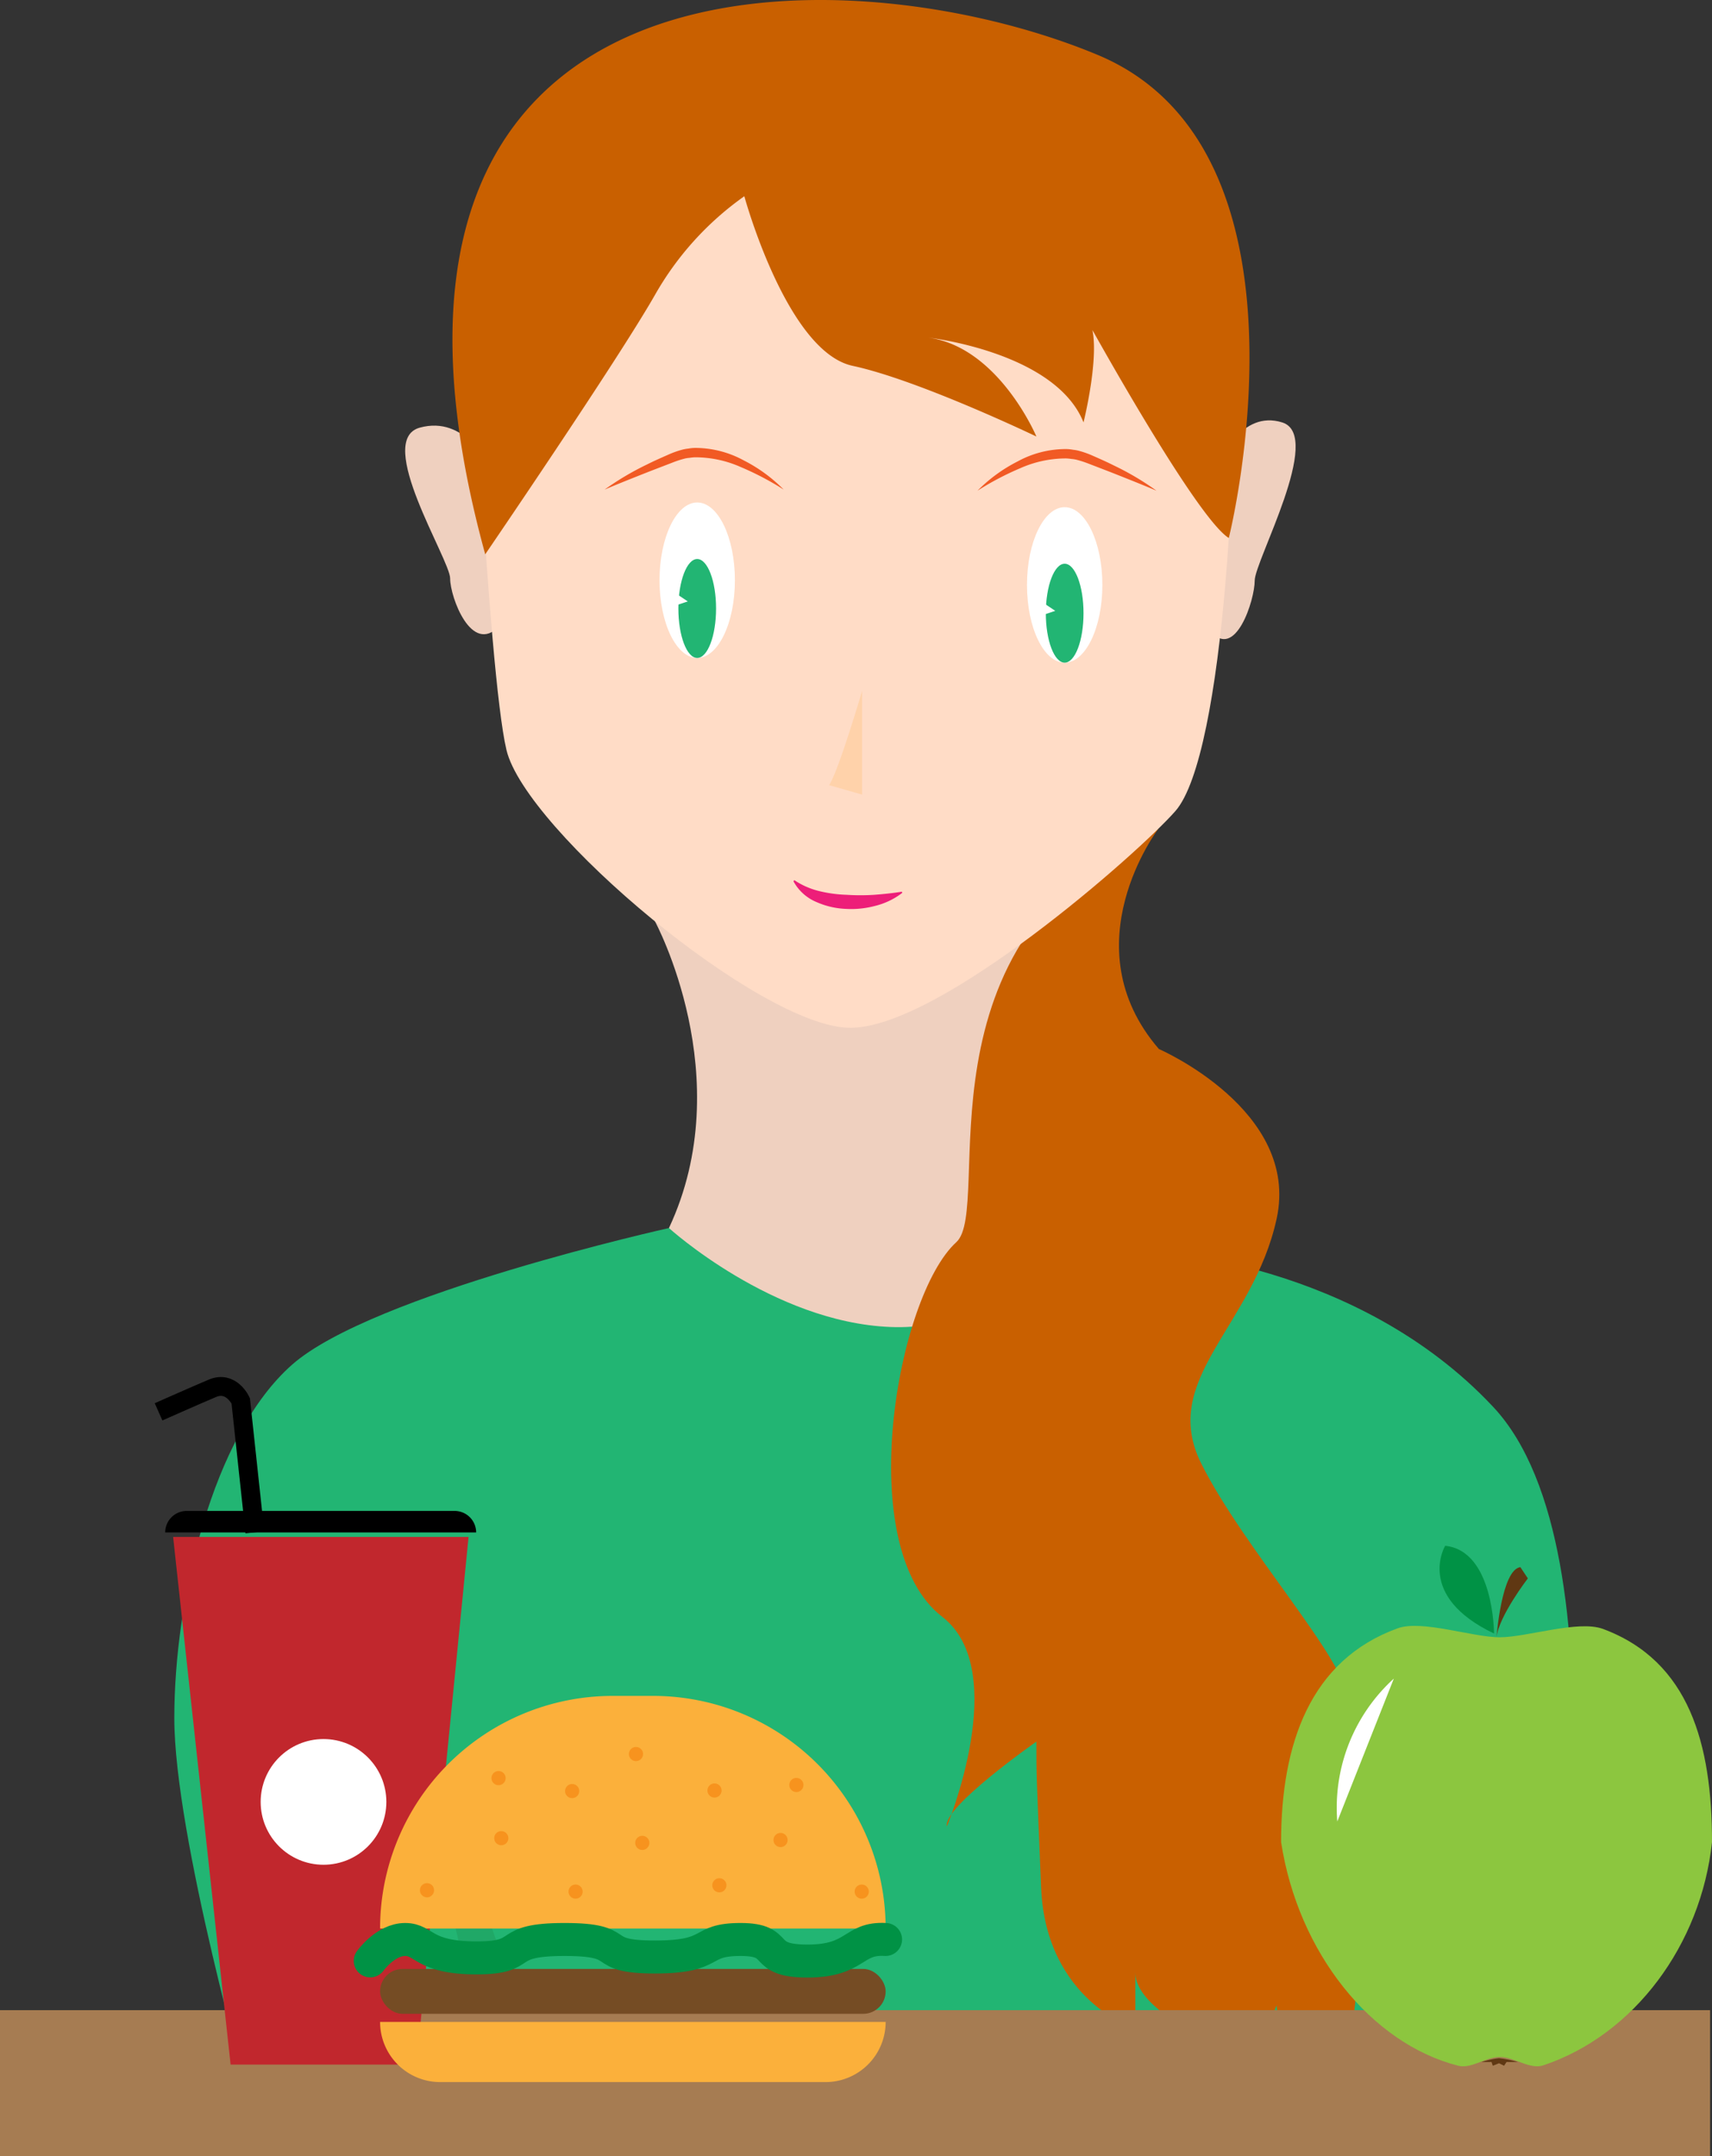 <?xml version="1.0" encoding="UTF-8"?> <svg xmlns="http://www.w3.org/2000/svg" id="Слой_1" data-name="Слой 1" viewBox="0 0 363.41 457.65"><rect x="0" y="0" width="363.41" height="457.65" fill="#333333" stroke="none"/><defs><style>.cls-1{fill:#efd0bf;}.cls-2{fill:#22b573;}.cls-3{fill:#c96000;}.cls-4{fill:#ffdcc6;}.cls-5{fill:#20a867;}.cls-6{fill:#fff;}.cls-7{fill:#f15a24;}.cls-8{fill:#ffd2aa;}.cls-9{fill:#ed1e79;}.cls-10{fill:#a67c52;}.cls-11{fill:#c1272d;}.cls-12{fill:#fbb03b;}.cls-13{fill:#754c24;}.cls-14,.cls-16{fill:none;stroke-miterlimit:10;}.cls-14{stroke:#009245;stroke-linecap:round;stroke-width:7px;}.cls-15{fill:#f7931e;}.cls-16{stroke:#000;stroke-width:4px;}.cls-17{fill:#8cc63f;}.cls-18{fill:#603813;}.cls-19{fill:#009245;}</style></defs><path class="cls-1" d="M710.63,420.12s-4.85-10.68-14.53-8,6.45,28,6.45,32,4.57,16.31,10.36,10.16S710.63,420.12,710.63,420.12Z" transform="translate(-607 -321.35)"></path><path class="cls-1" d="M866,419.41s4.4-11.19,13.21-8.39-5.87,29.37-5.87,33.56-4.16,17.1-9.42,10.65S866,419.41,866,419.41Z" transform="translate(-607 -321.35)"></path><path class="cls-2" d="M749,582s-63,14-80,29-25,50-25,75,16,81,16,81,18.09,3.57,45.43,6.82C707.21,774,710,756,710,756s4,18.8,5.65,19c48,5.07,117.62,8,170.73-8L889,753l7.32,10.39L936,749s17-98-12-129-72-33-72-33Z" transform="translate(-607 -321.35)"></path><path class="cls-1" d="M746,516.84S764,550,749,582c0,0,22,20,47,21s36-20,36-20-18.69-30.32-1.85-66.16Z" transform="translate(-607 -321.35)"></path><path class="cls-3" d="M852.9,497.24S834,522,853,544c0,0,30,13,25,36s-25,34-16,52,31,42,31,50,12,22,4,67c0,0,2-21-3-26,0,0,5,26-6,47,0,0-10-18-10-23,0,0-3,5,2,14,0,0-32-10-32-21v12s-19-6-20-30-1-24-1-31c0,0-20,14-19,18,0,0,13.8-33.11-1-44.5-19.11-14.71-9.64-68,3-79.5C818,577.71,799.8,520.48,852.9,497.24Z" transform="translate(-607 -321.35)"></path><path class="cls-4" d="M706.5,375.5s4,88,8,105,54,59,73,59,61.1-37,69-46c10.43-11.91,14-79,12-118C868.5,375.5,807.5,308.5,706.5,375.5Z" transform="translate(-607 -321.35)"></path><path class="cls-3" d="M710,439s28-41,36-55a64.73,64.73,0,0,1,19-21s9,33,23,36,39,15,39,15-8-19-23-21c0,0,27,3,33,18,0,0,5-20,0-23,0,0,23.67,43.08,30.84,47.54,0,0,20.72-82.28-27.84-102.54C786.8,310.81,674,308,710,439Z" transform="translate(-607 -321.35)"></path><path class="cls-5" d="M716,775s-19-57-19-92c0,0,23.76,93.07,41.38,94Z" transform="translate(-607 -321.35)"></path><ellipse class="cls-6" cx="148" cy="123.15" rx="8" ry="16.5"></ellipse><ellipse class="cls-6" cx="226" cy="124.15" rx="8" ry="16.5"></ellipse><path class="cls-7" d="M814.5,425.5a32.83,32.83,0,0,1,8.49-6.2,21.4,21.4,0,0,1,10.4-2.64,9.23,9.23,0,0,1,1.39.15,7.89,7.89,0,0,1,1.37.26,19.64,19.64,0,0,1,2.59.91c1.59.7,3.19,1.4,4.75,2.19a58.79,58.79,0,0,1,9,5.33c-3.22-1.36-6.43-2.63-9.64-3.9L838,419.73a23.29,23.29,0,0,0-2.33-.76,5.92,5.92,0,0,0-1.19-.2,9.4,9.4,0,0,0-1.19-.12,23.87,23.87,0,0,0-9.68,2.06A61.25,61.25,0,0,0,814.5,425.5Z" transform="translate(-607 -321.35)"></path><path class="cls-7" d="M773.35,425.26a61.7,61.7,0,0,0-9.13-4.79,23.83,23.83,0,0,0-9.67-2.06,9.56,9.56,0,0,0-1.2.12,5.82,5.82,0,0,0-1.18.2,20.57,20.57,0,0,0-2.34.77L745,421.36c-3.22,1.27-6.43,2.54-9.65,3.9a60.11,60.11,0,0,1,9-5.33c1.56-.79,3.16-1.48,4.76-2.19a19.48,19.48,0,0,1,2.58-.91,8.07,8.07,0,0,1,1.37-.26,9.52,9.52,0,0,1,1.39-.15,21.58,21.58,0,0,1,10.41,2.64A32.78,32.78,0,0,1,773.35,425.26Z" transform="translate(-607 -321.35)"></path><ellipse class="cls-2" cx="226" cy="130.15" rx="4" ry="10.5"></ellipse><ellipse class="cls-2" cx="148" cy="129.15" rx="4" ry="10.5"></ellipse><polygon class="cls-6" points="221 127.65 224 129.65 221 130.65 221 127.65"></polygon><polyline class="cls-6" points="143 128.65 143 125.65 146 127.65"></polyline><path class="cls-8" d="M790,468s-5,17-7,20l7,2" transform="translate(-607 -321.35)"></path><path class="cls-9" d="M798.51,510.87a15.48,15.48,0,0,1-5.73,2.75,19.64,19.64,0,0,1-6.21.64,17.1,17.1,0,0,1-6.25-1.45,9.86,9.86,0,0,1-4.89-4.41l.18-.24a16.44,16.44,0,0,0,5.32,2.33,28.12,28.12,0,0,0,5.79.78,46.16,46.16,0,0,0,5.88,0c1.95-.15,3.91-.35,5.85-.66Z" transform="translate(-607 -321.35)"></path><rect class="cls-10" y="426.65" width="363" height="31"></rect><polygon class="cls-11" points="88.4 438.2 48.95 438.2 36.75 326.22 99.46 326.22 88.4 438.2"></polygon><path class="cls-12" d="M795,730.68H687.68a49.38,49.38,0,0,1,49.38-49.38h8.56A49.38,49.38,0,0,1,795,730.68Z" transform="translate(-607 -321.35)"></path><path class="cls-12" d="M80.68,429.15H188a0,0,0,0,1,0,0v0a12.77,12.77,0,0,1-12.77,12.77H93.45a12.77,12.77,0,0,1-12.77-12.77v0A0,0,0,0,1,80.68,429.15Z"></path><rect class="cls-13" x="80.68" y="417.9" width="107.32" height="9.53" rx="4.77"></rect><path class="cls-14" d="M685.59,737.54S688.83,733,693,733s3.72,3.91,15.15,3.91,4.77-3.91,18.68-3.91,6,3.72,19.16,3.72,9.06-3.72,18.21-3.72,3.71,4.58,14.2,4.58,9.53-5,16.58-4.58" transform="translate(-607 -321.35)"></path><path class="cls-15" d="M697.64,724.05a1.5,1.5,0,0,0,0-3,1.5,1.5,0,0,0,0,3Z" transform="translate(-607 -321.35)"></path><path class="cls-15" d="M713.41,713a1.5,1.5,0,0,0,0-3,1.5,1.5,0,0,0,0,3Z" transform="translate(-607 -321.35)"></path><path class="cls-15" d="M729.18,724.34a1.5,1.5,0,0,0,0-3,1.5,1.5,0,0,0,0,3Z" transform="translate(-607 -321.35)"></path><path class="cls-15" d="M743.34,714a1.5,1.5,0,0,0,0-3,1.5,1.5,0,0,0,0,3Z" transform="translate(-607 -321.35)"></path><path class="cls-15" d="M759.7,723a1.5,1.5,0,0,0,0-3,1.5,1.5,0,0,0,0,3Z" transform="translate(-607 -321.35)"></path><path class="cls-15" d="M772.69,713.39a1.5,1.5,0,0,0,0-3,1.5,1.5,0,0,0,0,3Z" transform="translate(-607 -321.35)"></path><path class="cls-15" d="M789.92,724.34a1.5,1.5,0,0,0,0-3,1.5,1.5,0,0,0,0,3Z" transform="translate(-607 -321.35)"></path><path class="cls-15" d="M758.67,702.88a1.5,1.5,0,0,0,0-3,1.5,1.5,0,0,0,0,3Z" transform="translate(-607 -321.35)"></path><path class="cls-15" d="M728.45,703a1.5,1.5,0,0,0,0-3,1.5,1.5,0,0,0,0,3Z" transform="translate(-607 -321.35)"></path><path class="cls-15" d="M742,695.14a1.5,1.5,0,0,0,0-3,1.5,1.5,0,0,0,0,3Z" transform="translate(-607 -321.35)"></path><path class="cls-15" d="M712.83,700.25a1.5,1.5,0,0,0,0-3,1.5,1.5,0,0,0,0,3Z" transform="translate(-607 -321.35)"></path><path class="cls-15" d="M776.05,701.71a1.5,1.5,0,0,0,0-3,1.5,1.5,0,0,0,0,3Z" transform="translate(-607 -321.35)"></path><circle class="cls-6" cx="68.67" cy="382.45" r="13.34"></circle><path d="M39.7,320.69H96.5a4.57,4.57,0,0,1,4.57,4.57v0a0,0,0,0,1,0,0h-66a0,0,0,0,1,0,0v0A4.57,4.57,0,0,1,39.7,320.69Z"></path><path class="cls-16" d="M661.1,646.58l-3-27.9s-2-4.36-6-2.67-11.44,5-11.44,5" transform="translate(-607 -321.35)"></path><path class="cls-17" d="M970.41,712.33c-2.32,21.83-16.54,40.92-35.77,47.37-2.91,1-6.12-1.76-9.3-1.76-3,0-6,2.57-8.79,1.86-18.52-4.71-34-24-37.61-47.47,0-20.86,6.19-38.64,24.73-45.37,5.14-1.87,15.88,1.9,21.67,1.9s16.69-3.72,21.94-1.77C965.62,673.92,970.41,691.6,970.41,712.33Z" transform="translate(-607 -321.35)"></path><path class="cls-18" d="M924.67,668.84s1.07-14.34,5.06-14.87l1.59,2.39S925.2,664.3,924.67,668.84Z" transform="translate(-607 -321.35)"></path><path class="cls-19" d="M924.14,668.06s0-17.55-10.37-18.62C913.77,649.44,907.39,660.08,924.14,668.06Z" transform="translate(-607 -321.35)"></path><path class="cls-18" d="M921.48,759a20.8,20.8,0,0,1,3.72-.8,25.3,25.3,0,0,1,4,.8H926.8l-.53.8-1.07-.53-1.32.53-.27-.8Z" transform="translate(-607 -321.35)"></path><path class="cls-6" d="M902.87,677.63a37,37,0,0,0-12,30.32" transform="translate(-607 -321.35)"></path></svg> 